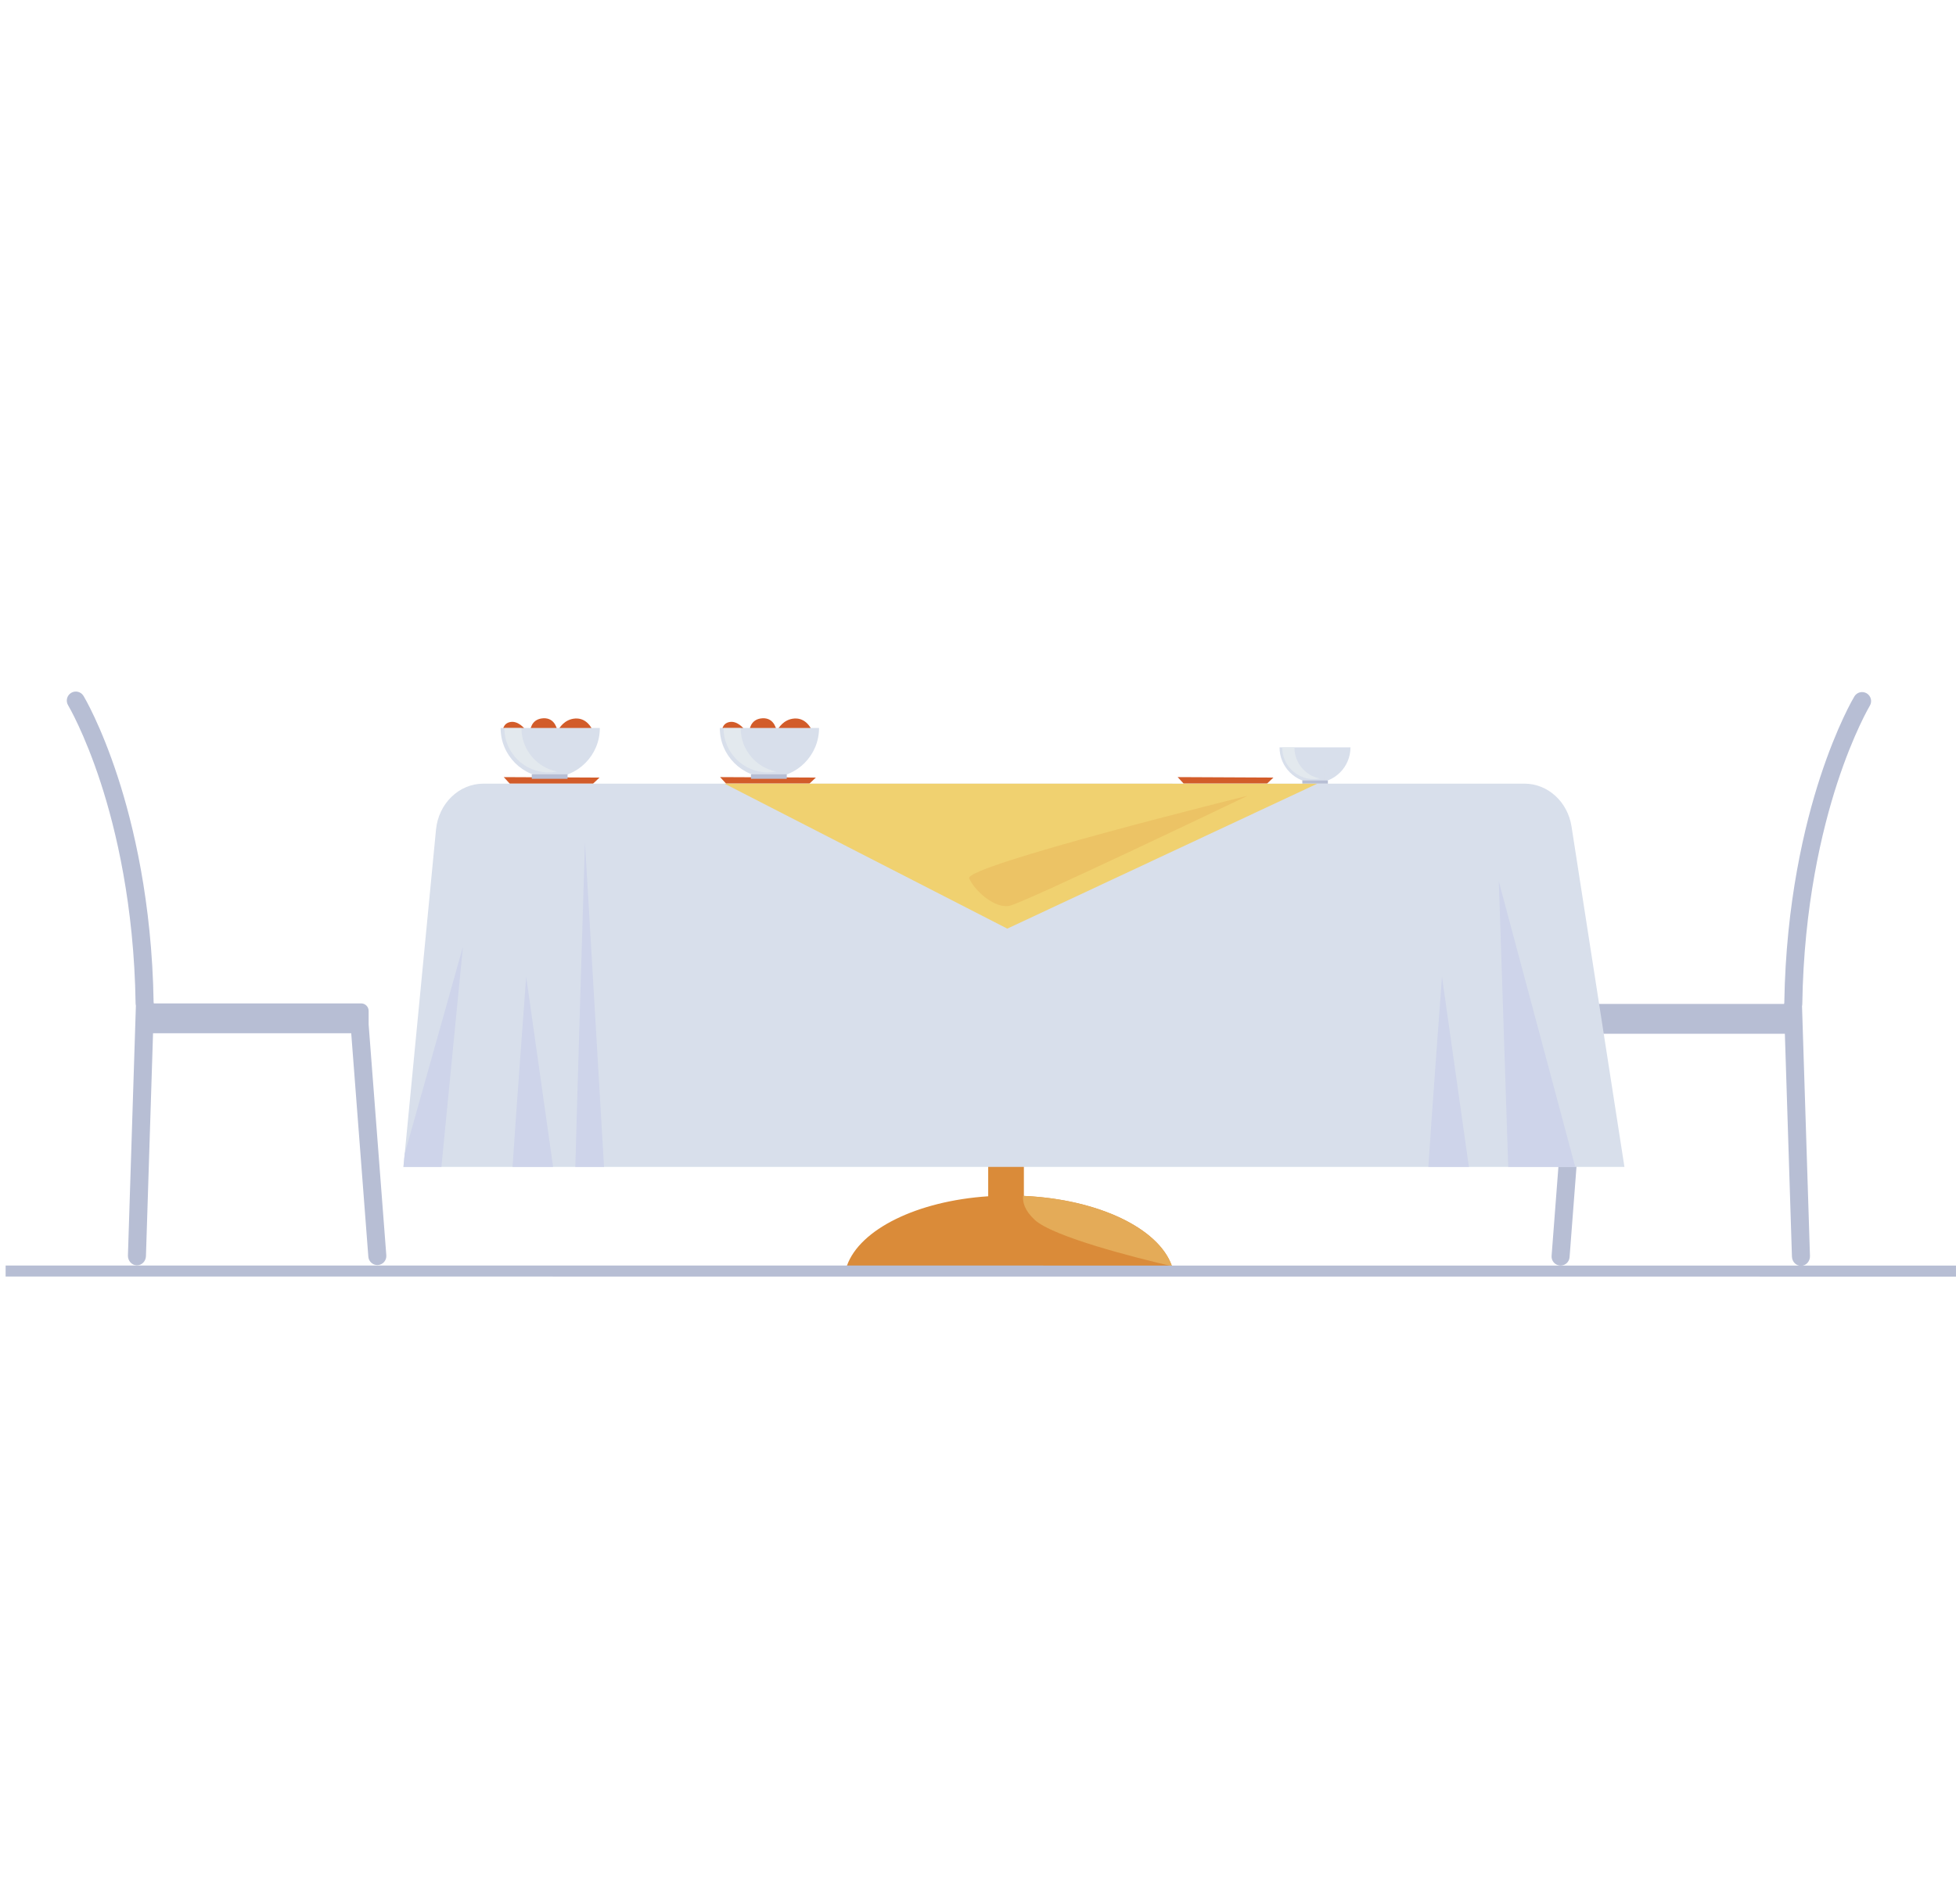 <svg width="264" height="257" viewBox="0 0 264 257" fill="none" xmlns="http://www.w3.org/2000/svg">
<g clip-path="url(#clip0_46_12212)">
<path d="M177.487 105.677C180.13 105.677 182.272 103.535 182.272 100.89H172.699C172.699 103.535 174.843 105.677 177.487 105.677Z" fill="#D8DFEB"/>
<path d="M178.154 105.097C177.887 105.149 177.611 105.176 177.329 105.176C174.97 105.176 173.059 103.263 173.059 100.903H174.707C174.707 102.981 176.19 104.713 178.154 105.097Z" fill="#E3E9EE"/>
<path d="M175.77 105.361H179.224V105.795H175.778L175.77 105.361Z" fill="#B7BED4"/>
<path d="M209.418 169.534L211.804 138.36V136.531C211.804 135.977 212.257 135.524 212.812 135.524H240.794C240.802 135.472 240.812 135.421 240.825 135.372C241.043 121.799 243.579 111.321 245.672 104.915C247.962 97.908 250.19 94.171 250.284 94.015C250.63 93.439 251.376 93.254 251.952 93.6C252.528 93.947 252.714 94.695 252.369 95.27C252.346 95.307 250.16 98.988 247.955 105.763C245.922 112.013 243.456 122.252 243.255 135.532C243.254 135.63 243.241 135.724 243.218 135.815L244.29 169.551C244.313 170.262 243.786 170.857 243.116 170.881C243.101 170.881 243.088 170.882 243.073 170.882C242.419 170.882 241.881 170.334 241.858 169.638L240.902 139.553H214.154L211.843 169.719C211.794 170.358 211.26 170.844 210.631 170.844C210.6 170.844 210.569 170.842 210.536 170.84C209.868 170.789 209.365 170.203 209.418 169.534Z" fill="#B7BED4"/>
<path d="M178.739 105.361H178.738L178.82 103.361C178.822 103.361 178.825 103.361 178.827 103.361L178.739 105.361Z" fill="#D9CFC7"/>
<path d="M178.719 105.781L178.737 105.361H178.738L178.719 105.781Z" fill="#BEB4B5"/>
<path d="M52.141 169.465L49.754 138.292V136.462C49.754 135.908 49.301 135.454 48.747 135.454H20.763C20.755 135.404 20.746 135.352 20.733 135.304C20.515 121.73 17.978 111.252 15.885 104.845C13.595 97.839 11.368 94.103 11.274 93.947C10.928 93.371 10.181 93.185 9.605 93.531C9.03 93.878 8.844 94.625 9.189 95.202C9.211 95.238 11.397 98.919 13.602 105.694C15.636 111.945 18.102 122.183 18.302 135.463C18.303 135.561 18.317 135.655 18.341 135.746L17.267 169.483C17.245 170.192 17.771 170.788 18.442 170.812C18.456 170.813 18.47 170.813 18.484 170.813C19.137 170.813 19.677 170.265 19.699 169.57L20.656 139.484H47.404L49.715 169.651C49.763 170.289 50.297 170.774 50.926 170.774C50.957 170.774 50.989 170.773 51.02 170.771C51.691 170.72 52.192 170.135 52.141 169.465Z" fill="#B7BED4"/>
<path d="M67.992 104.906L68.803 105.787H80.047L80.914 104.969L67.992 104.906Z" fill="#D25C2A"/>
<path d="M97.191 104.905L98.003 105.786H109.247L110.113 104.967L97.191 104.905Z" fill="#D25C2A"/>
<path d="M158.949 104.905L159.761 105.786H171.004L171.871 104.967L158.949 104.905Z" fill="#D25C2A"/>
<path d="M100.426 98.447C100.426 98.363 99.503 97.272 98.468 97.467C97.433 97.663 97.461 98.643 97.461 98.643L100.426 98.447Z" fill="#D25C2A"/>
<path d="M101.152 98.699C101.152 98.699 101.18 97.076 102.886 96.964C104.593 96.852 104.816 98.671 104.816 98.671L101.152 98.699Z" fill="#D25C2A"/>
<path d="M105.012 98.419C105.012 98.419 105.712 97.076 107.25 96.993C108.788 96.908 109.459 98.363 109.459 98.363L105.012 98.419Z" fill="#D25C2A"/>
<path d="M103.849 104.971C107.548 104.971 110.547 101.971 110.547 98.271H97.152C97.152 101.971 100.151 104.971 103.849 104.971Z" fill="#D8DFEB"/>
<path d="M104.787 104.157C104.414 104.23 104.027 104.269 103.633 104.269C100.332 104.269 97.656 101.592 97.656 98.289H99.963C99.963 101.197 102.038 103.62 104.787 104.157Z" fill="#E3E9EE"/>
<path d="M101.355 104.527H106.188V105.135H101.365L101.355 104.527Z" fill="#B7BED4"/>
<path d="M70.84 98.447C70.84 98.363 69.917 97.272 68.882 97.467C67.847 97.663 67.875 98.643 67.875 98.643L70.84 98.447Z" fill="#D25C2A"/>
<path d="M71.566 98.699C71.566 98.699 71.594 97.076 73.3 96.964C75.007 96.852 75.23 98.671 75.23 98.671L71.566 98.699Z" fill="#D25C2A"/>
<path d="M75.426 98.419C75.426 98.419 76.126 97.076 77.664 96.993C79.203 96.908 79.873 98.363 79.873 98.363L75.426 98.419Z" fill="#D25C2A"/>
<path d="M74.263 104.971C77.962 104.971 80.961 101.971 80.961 98.271H67.566C67.566 101.971 70.565 104.971 74.263 104.971Z" fill="#D8DFEB"/>
<path d="M75.201 104.157C74.828 104.23 74.442 104.269 74.047 104.269C70.746 104.269 68.07 101.592 68.07 98.289H70.377C70.377 101.197 72.452 103.62 75.201 104.157Z" fill="#E3E9EE"/>
<path d="M71.769 104.527H76.602V105.135H71.779L71.769 104.527Z" fill="#B7BED4"/>
<path d="M138.193 161.442V142.639H133.376V161.491C123.759 162.13 116.056 165.954 114.309 170.862H158.155C156.352 165.802 148.223 161.896 138.193 161.442Z" fill="#DA8B39"/>
<path d="M158.155 170.862H157.887H157.885H158.155ZM156.204 167.828C156.203 167.827 156.201 167.826 156.201 167.826C156.203 167.827 156.203 167.827 156.204 167.828ZM156.18 167.803C156.178 167.802 156.176 167.8 156.175 167.798C156.177 167.801 156.178 167.802 156.18 167.803ZM156.133 167.755C156.13 167.752 156.126 167.748 156.124 167.745C156.127 167.748 156.13 167.751 156.133 167.755ZM156.121 167.743C156.117 167.739 156.114 167.735 156.109 167.732C156.114 167.735 156.118 167.739 156.121 167.743Z" fill="#D88E4F"/>
<path d="M154.358 166.236C150.669 163.565 144.849 161.743 138.191 161.442C144.85 161.742 150.669 163.565 154.358 166.236Z" fill="#F2DBA0"/>
<path d="M158.157 170.862H157.887C153.459 169.823 142.155 166.994 139.649 164.667C138.305 163.418 138.001 162.304 138.093 161.437C138.127 161.439 138.16 161.44 138.194 161.441V161.442C144.851 161.744 150.671 163.565 154.36 166.236C154.548 166.372 154.731 166.51 154.907 166.651C155.344 166.998 155.746 167.359 156.111 167.732C156.116 167.735 156.119 167.739 156.123 167.743C156.123 167.744 156.124 167.745 156.126 167.745C156.128 167.748 156.132 167.752 156.135 167.755C156.136 167.756 156.136 167.757 156.138 167.758C156.141 167.761 156.144 167.764 156.147 167.768C156.149 167.769 156.15 167.77 156.151 167.772C156.154 167.774 156.156 167.777 156.158 167.779C156.161 167.781 156.162 167.783 156.164 167.785C156.166 167.787 156.168 167.79 156.17 167.791C156.173 167.794 156.175 167.796 156.177 167.798C156.178 167.8 156.18 167.802 156.181 167.803C156.185 167.806 156.188 167.809 156.19 167.812C156.191 167.814 156.192 167.815 156.193 167.816C156.197 167.819 156.2 167.823 156.203 167.826C156.203 167.826 156.204 167.827 156.205 167.828C156.209 167.831 156.212 167.836 156.216 167.839C156.216 167.839 156.216 167.84 156.218 167.84C157.117 168.782 157.777 169.797 158.157 170.862Z" fill="#E4AB58"/>
<path d="M219.249 157.526H54.453L54.625 155.742L58.848 111.994C59.188 108.468 61.953 105.788 65.251 105.788H205.758C208.905 105.788 211.589 108.233 212.108 111.569L219.249 157.526Z" fill="#D8DFEB"/>
<path d="M97.785 105.789L135.954 125.359L177.786 105.795L97.785 105.789Z" fill="#F0D170"/>
<path d="M212.608 157.526H203.565L202.297 119.002L212.608 157.526Z" fill="#CED4EA"/>
<path d="M81.526 157.526H77.652C77.878 148.648 78.953 113.702 78.953 113.702L81.526 157.526Z" fill="#CED4EA"/>
<path d="M198.257 157.526H192.785C193.104 152.321 194.623 131.836 194.623 131.836L198.257 157.526Z" fill="#CED4EA"/>
<path d="M74.651 157.526H69.18C69.499 152.321 71.017 131.836 71.017 131.836L74.651 157.526Z" fill="#CED4EA"/>
<path d="M62.48 127.821L59.577 157.526H54.453L54.625 155.742L62.48 127.821Z" fill="#CED4EA"/>
<path d="M135.787 122.324C133.848 122.323 131.507 120.131 130.812 118.582C130.056 116.904 168.402 107.418 168.402 107.418C168.402 107.418 138.279 121.856 136.265 122.276C136.109 122.308 135.95 122.324 135.787 122.324Z" fill="#ECC365"/>
<path d="M271.243 170.849L-5.542 170.837C-5.957 170.837 -6.297 171.161 -6.297 171.558V171.603C-6.297 172.001 -5.957 172.325 -5.542 172.325L271.243 172.337C271.659 172.337 271.999 172.013 271.999 171.616V171.571C271.999 171.173 271.659 170.849 271.243 170.849Z" fill="#B7BED4"/>
</g>
<defs>
<clipPath id="clip0_46_12212">
<rect width="263.24" height="256.016" fill="white" transform="translate(0.758)"/>
</clipPath>
</defs>
</svg>
